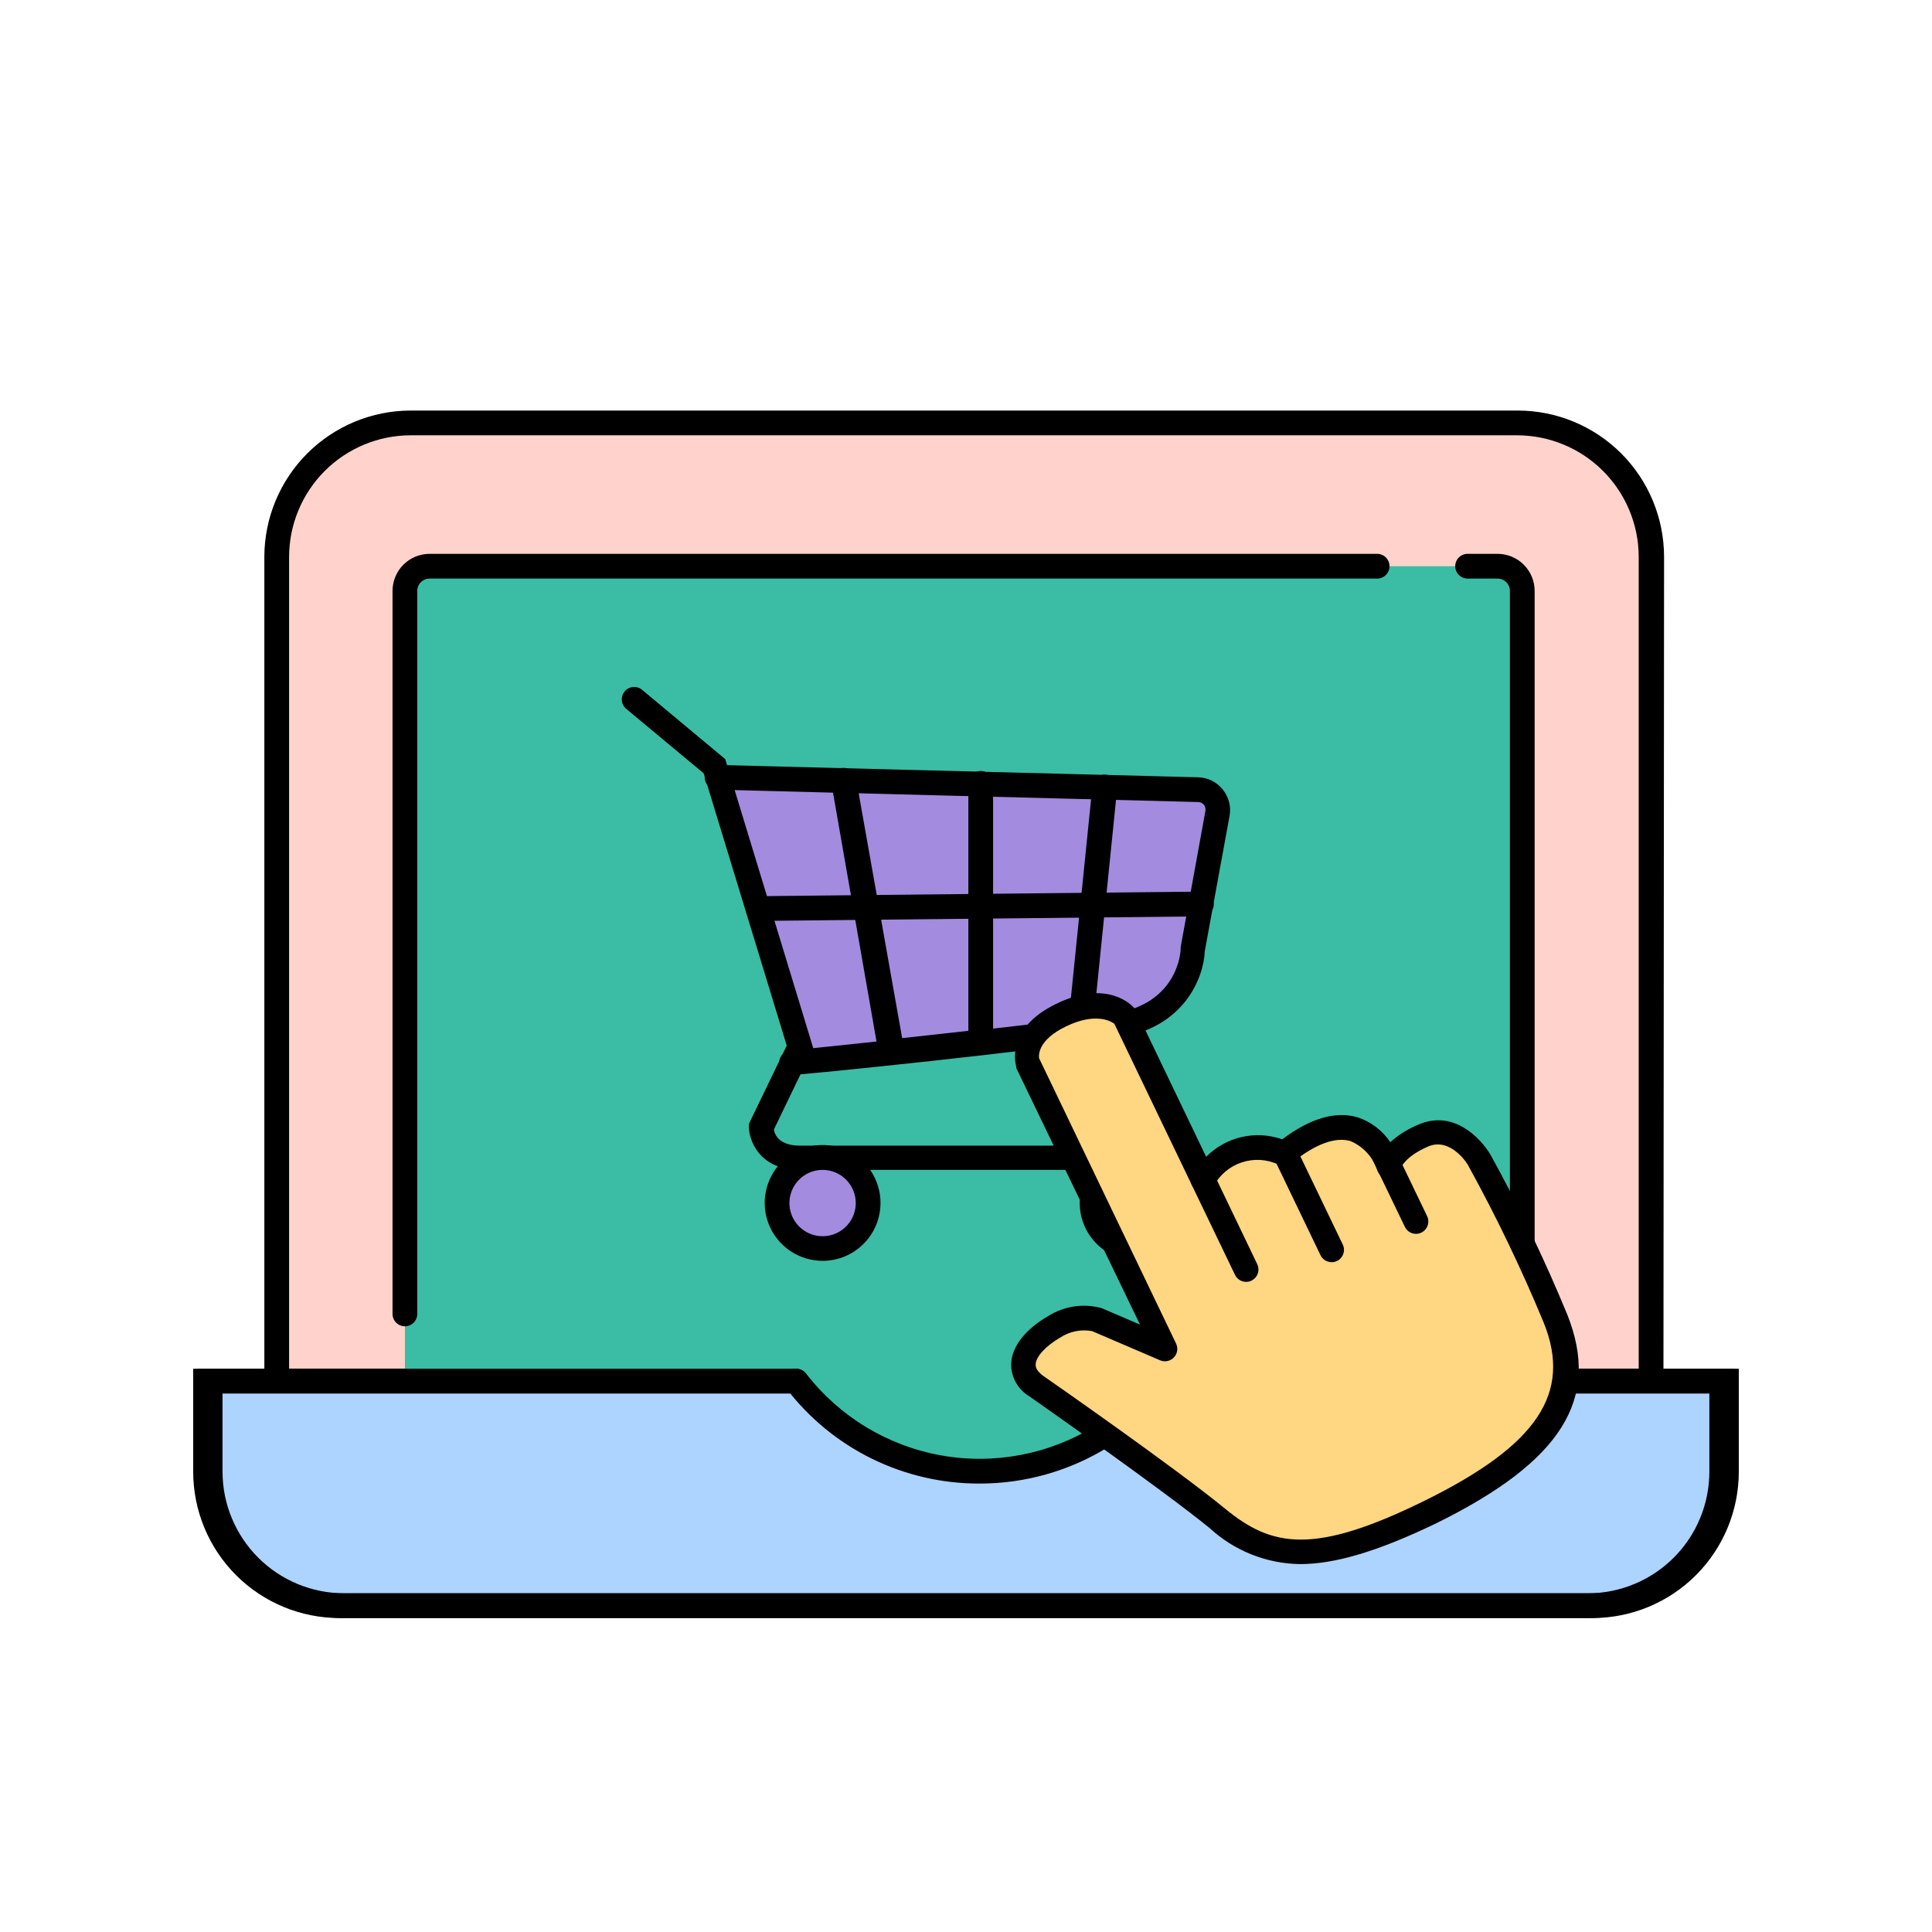 <svg width="160" height="160" viewBox="0 0 160 160" fill="none" xmlns="http://www.w3.org/2000/svg">
<mask id="mask0_1193_7320" style="mask-type:alpha" maskUnits="userSpaceOnUse" x="0" y="0" width="160" height="160">
<circle cx="80" cy="80" r="80" fill="#5547FF"/>
</mask>
<g mask="url(#mask0_1193_7320)">
</g>
<g clip-path="url(#clip0_1193_7320)">
<path d="M22.865 114.367V46.112C22.873 43.165 24.051 40.342 26.14 38.263C28.228 36.184 31.056 35.019 34.003 35.025H125.7C128.638 35.033 131.453 36.204 133.53 38.281C135.608 40.359 136.778 43.174 136.786 46.112V114.367" fill="#FFD3CC"/>
<path d="M137.76 114.377H135.711V46.112C135.705 43.445 134.643 40.889 132.757 39.003C130.872 37.117 128.315 36.055 125.648 36.05H34.003C31.336 36.055 28.78 37.117 26.894 39.003C25.008 40.889 23.947 43.445 23.941 46.112V114.377H21.892V46.112C21.897 42.901 23.175 39.824 25.445 37.553C27.715 35.283 30.793 34.005 34.003 34H125.7C128.911 34.003 131.99 35.28 134.261 37.55C136.531 39.821 137.808 42.901 137.811 46.112L137.76 114.377Z" fill="black"/>
<path d="M136.745 113.342H22.875V115.392H136.745V113.342Z" fill="black"/>
<path d="M112.42 114.367H142.617V121.878C142.611 124.818 141.442 127.636 139.364 129.715C137.286 131.795 134.47 132.967 131.53 132.975H28.111C25.172 132.967 22.355 131.795 20.277 129.715C18.2 127.636 17.03 124.818 17.025 121.878V114.367H65.767" fill="#ADD3FF"/>
<path d="M131.499 134H28.111C24.898 133.997 21.818 132.719 19.547 130.446C17.276 128.173 16 125.091 16 121.878V113.352H65.767V115.402H18.049V121.878C18.049 124.548 19.109 127.108 20.996 128.997C22.883 130.885 25.442 131.948 28.111 131.951H131.499C134.169 131.948 136.728 130.885 138.615 128.997C140.502 127.108 141.561 124.548 141.561 121.878V115.402H112.42V113.352H143.641V121.878C143.641 123.472 143.327 125.049 142.717 126.522C142.106 127.994 141.212 129.331 140.084 130.457C138.956 131.583 137.617 132.475 136.144 133.083C134.671 133.691 133.093 134.003 131.499 134Z" fill="black"/>
<path d="M33.532 114.367V48.94C33.532 48.94 32.343 46.891 37.887 46.891H124.019C124.019 46.891 126.069 45.579 126.069 51.727C126.069 57.875 125.915 102.286 125.915 102.286L89.406 120.32C89.406 120.32 80.051 123.118 74.282 120.576C70.814 119.051 67.627 116.952 64.856 114.367H33.532Z" fill="#3ABDA4"/>
<path d="M58.933 64.116L99.305 65.356C99.305 65.356 101.272 65.233 100.77 67.948C100.268 70.664 99.141 80.87 97.265 82.407C96.182 83.304 94.982 84.052 93.7 84.63C93.045 84.129 92.288 83.778 91.482 83.601C90.677 83.424 89.842 83.425 89.037 83.605C88.17 83.771 87.344 84.108 86.608 84.597C85.873 85.087 85.243 85.718 84.754 86.454L66.311 88.012L58.933 64.116Z" fill="#A38BDF"/>
<path d="M126.069 115.402C125.797 115.402 125.536 115.294 125.344 115.102C125.152 114.91 125.044 114.649 125.044 114.377V48.94C125.044 48.668 124.936 48.408 124.744 48.215C124.552 48.023 124.291 47.915 124.019 47.915H121.54C121.268 47.915 121.007 47.807 120.815 47.615C120.623 47.423 120.515 47.162 120.515 46.891C120.515 46.619 120.623 46.358 120.815 46.166C121.007 45.974 121.268 45.866 121.54 45.866H124.019C124.834 45.866 125.616 46.19 126.193 46.766C126.769 47.343 127.093 48.125 127.093 48.94V114.377C127.093 114.649 126.985 114.91 126.793 115.102C126.601 115.294 126.34 115.402 126.069 115.402Z" fill="black"/>
<path d="M33.532 109.838C33.26 109.838 32.999 109.73 32.807 109.538C32.615 109.345 32.507 109.085 32.507 108.813V48.94C32.507 48.125 32.831 47.343 33.408 46.766C33.984 46.19 34.766 45.866 35.581 45.866H114.049C114.321 45.866 114.582 45.974 114.774 46.166C114.966 46.358 115.074 46.619 115.074 46.891C115.074 47.162 114.966 47.423 114.774 47.615C114.582 47.807 114.321 47.915 114.049 47.915H35.581C35.309 47.915 35.049 48.023 34.857 48.215C34.664 48.408 34.556 48.668 34.556 48.94V108.813C34.556 109.085 34.449 109.345 34.256 109.538C34.064 109.73 33.804 109.838 33.532 109.838Z" fill="black"/>
<path d="M98.362 96.885H66.249C62.776 96.885 62.017 94.303 62.017 93.309V93.084L65.153 86.587L58.277 64.044L51.863 58.705C51.759 58.619 51.674 58.514 51.611 58.394C51.548 58.275 51.51 58.145 51.497 58.011C51.485 57.876 51.499 57.741 51.539 57.612C51.579 57.484 51.644 57.364 51.73 57.261C51.816 57.157 51.922 57.071 52.041 57.008C52.16 56.946 52.29 56.907 52.425 56.895C52.559 56.882 52.694 56.897 52.823 56.936C52.951 56.976 53.071 57.041 53.175 57.127L60.06 62.866L67.346 86.792L64.087 93.545C64.169 94.006 64.548 94.877 66.249 94.877H98.362C98.634 94.877 98.894 94.985 99.086 95.177C99.278 95.369 99.386 95.63 99.386 95.902C99.386 96.174 99.278 96.434 99.086 96.626C98.894 96.819 98.634 96.926 98.362 96.926V96.885Z" fill="black"/>
<path d="M65.604 89.036C65.332 89.05 65.066 88.955 64.864 88.772C64.662 88.59 64.541 88.335 64.528 88.063C64.514 87.791 64.609 87.525 64.792 87.323C64.974 87.122 65.229 87.001 65.501 86.987C65.706 86.987 86.23 84.866 92.337 83.913C97.573 83.073 97.778 78.79 97.778 78.585V78.431L99.827 67.159C99.845 67.07 99.843 66.977 99.822 66.888C99.799 66.8 99.758 66.717 99.7 66.647C99.642 66.576 99.569 66.519 99.487 66.48C99.404 66.441 99.314 66.421 99.222 66.421L59.384 65.397C59.112 65.397 58.852 65.289 58.659 65.097C58.467 64.904 58.359 64.644 58.359 64.372C58.359 64.1 58.467 63.84 58.659 63.647C58.852 63.455 59.112 63.347 59.384 63.347L99.222 64.372C99.619 64.38 100.008 64.477 100.362 64.654C100.717 64.831 101.028 65.085 101.272 65.397C101.516 65.699 101.692 66.051 101.787 66.427C101.883 66.804 101.896 67.197 101.825 67.579L99.776 78.769C99.694 80.931 98.106 85.102 92.603 85.942C86.455 86.966 66.505 89.016 65.655 89.016L65.604 89.036Z" fill="black"/>
<path d="M62.776 76.269C62.504 76.269 62.243 76.161 62.051 75.969C61.859 75.776 61.751 75.516 61.751 75.244C61.751 74.972 61.859 74.712 62.051 74.519C62.243 74.327 62.504 74.219 62.776 74.219L99.499 73.84C99.771 73.84 100.032 73.948 100.224 74.14C100.416 74.332 100.524 74.593 100.524 74.865C100.524 75.137 100.416 75.397 100.224 75.589C100.032 75.782 99.771 75.89 99.499 75.89L62.776 76.269Z" fill="black"/>
<path d="M72.94 88.258L68.841 64.813C68.818 64.678 68.821 64.54 68.851 64.407C68.881 64.273 68.936 64.147 69.015 64.036C69.093 63.924 69.193 63.829 69.308 63.755C69.424 63.682 69.552 63.632 69.687 63.609C69.821 63.585 69.959 63.588 70.093 63.618C70.226 63.648 70.352 63.703 70.464 63.782C70.576 63.861 70.671 63.96 70.744 64.076C70.817 64.191 70.867 64.32 70.891 64.454L74.713 85.973L80.195 85.368V64.874C80.195 64.602 80.303 64.342 80.495 64.15C80.687 63.957 80.948 63.849 81.219 63.849C81.491 63.849 81.752 63.957 81.944 64.15C82.136 64.342 82.244 64.602 82.244 64.874V87.233L72.94 88.258Z" fill="black"/>
<path d="M89.406 86.362H89.335C89.066 86.333 88.82 86.2 88.649 85.991C88.478 85.782 88.397 85.514 88.423 85.245L90.472 65.079C90.485 64.944 90.525 64.814 90.589 64.695C90.653 64.575 90.74 64.47 90.845 64.384C90.949 64.299 91.07 64.235 91.199 64.195C91.329 64.156 91.465 64.143 91.599 64.157C91.734 64.17 91.864 64.21 91.983 64.274C92.103 64.338 92.208 64.425 92.294 64.529C92.379 64.634 92.443 64.754 92.483 64.884C92.522 65.013 92.535 65.149 92.521 65.284L90.472 85.45C90.444 85.709 90.318 85.948 90.12 86.117C89.922 86.286 89.667 86.374 89.406 86.362Z" fill="black"/>
<path d="M68.135 103.382C70.211 103.382 71.895 101.698 71.895 99.621C71.895 97.544 70.211 95.861 68.135 95.861C66.058 95.861 64.374 97.544 64.374 99.621C64.374 101.698 66.058 103.382 68.135 103.382Z" fill="#A38BDF"/>
<path d="M68.135 104.417C67.186 104.419 66.257 104.139 65.468 103.614C64.678 103.088 64.061 102.34 63.697 101.464C63.332 100.588 63.236 99.623 63.42 98.692C63.604 97.761 64.059 96.906 64.73 96.234C65.4 95.562 66.254 95.105 67.185 94.919C68.115 94.733 69.08 94.827 69.957 95.19C70.834 95.552 71.583 96.167 72.111 96.956C72.638 97.745 72.92 98.672 72.92 99.621C72.92 100.891 72.416 102.11 71.519 103.009C70.622 103.908 69.405 104.414 68.135 104.417ZM68.135 96.885C67.591 96.883 67.058 97.043 66.605 97.344C66.152 97.645 65.798 98.074 65.589 98.576C65.38 99.078 65.325 99.631 65.43 100.165C65.536 100.699 65.798 101.189 66.183 101.573C66.567 101.958 67.057 102.22 67.591 102.326C68.125 102.431 68.678 102.376 69.18 102.167C69.682 101.958 70.111 101.604 70.412 101.151C70.713 100.698 70.872 100.165 70.87 99.621C70.868 98.897 70.579 98.202 70.066 97.69C69.554 97.177 68.859 96.888 68.135 96.885Z" fill="black"/>
<path d="M94.222 103.382C96.299 103.382 97.983 101.698 97.983 99.621C97.983 97.544 96.299 95.861 94.222 95.861C92.145 95.861 90.462 97.544 90.462 99.621C90.462 101.698 92.145 103.382 94.222 103.382Z" fill="#A38BDF"/>
<path d="M94.222 104.417C93.273 104.419 92.345 104.139 91.555 103.614C90.765 103.088 90.149 102.34 89.785 101.464C89.42 100.588 89.324 99.623 89.507 98.692C89.691 97.761 90.147 96.906 90.817 96.234C91.488 95.562 92.342 95.105 93.273 94.919C94.203 94.733 95.168 94.827 96.045 95.19C96.922 95.552 97.671 96.167 98.198 96.956C98.726 97.745 99.007 98.672 99.007 99.621C99.005 100.891 98.5 102.107 97.603 103.006C96.707 103.904 95.492 104.412 94.222 104.417ZM94.222 96.885C93.678 96.883 93.146 97.043 92.693 97.344C92.24 97.645 91.886 98.074 91.677 98.576C91.468 99.078 91.413 99.631 91.518 100.165C91.624 100.699 91.886 101.189 92.27 101.573C92.655 101.958 93.145 102.22 93.679 102.326C94.213 102.431 94.765 102.376 95.268 102.167C95.77 101.958 96.199 101.604 96.5 101.151C96.8 100.698 96.96 100.165 96.958 99.621C96.955 98.897 96.666 98.202 96.154 97.69C95.641 97.177 94.947 96.888 94.222 96.885Z" fill="black"/>
<path d="M81.137 122.862C78.044 122.873 74.991 122.17 72.214 120.807C69.438 119.443 67.014 117.457 65.132 115.002C65.049 114.896 64.989 114.774 64.953 114.644C64.917 114.514 64.907 114.379 64.924 114.245C64.94 114.111 64.983 113.982 65.05 113.865C65.116 113.748 65.205 113.645 65.312 113.562C65.418 113.48 65.539 113.419 65.669 113.383C65.799 113.347 65.935 113.337 66.069 113.354C66.202 113.371 66.331 113.413 66.448 113.48C66.566 113.546 66.668 113.635 66.751 113.742C69.502 117.308 73.48 119.725 77.912 120.524C82.344 121.323 86.915 120.447 90.738 118.066C90.969 117.922 91.248 117.876 91.513 117.937C91.778 117.999 92.008 118.163 92.152 118.394C92.296 118.625 92.343 118.904 92.281 119.169C92.22 119.434 92.055 119.664 91.825 119.808C88.618 121.806 84.915 122.864 81.137 122.862Z" fill="black"/>
<path d="M131.889 134H28.491C25.278 133.995 22.199 132.715 19.929 130.443C17.658 128.17 16.382 125.09 16.379 121.878V113.352H66.116V115.402H18.428V121.878C18.431 124.547 19.492 127.106 21.378 128.994C23.264 130.882 25.822 131.945 28.491 131.951H131.889C134.557 131.945 137.115 130.882 139.001 128.994C140.887 127.106 141.948 124.547 141.951 121.878V115.402H112.809V113.352H144V121.878C144 125.091 142.724 128.173 140.453 130.446C138.182 132.719 135.102 133.997 131.889 134Z" fill="black"/>
<path d="M85.83 114.797C85.83 114.797 96.671 122.339 100.801 125.731C104.93 129.122 108.824 129.953 118.486 125.177C128.149 120.402 131.417 115.74 128.815 109.202C126.972 104.716 124.872 100.34 122.523 96.097C122.523 96.097 120.648 92.807 117.871 94.047C115.094 95.287 115.023 96.599 115.023 96.599C115.023 96.599 112.973 90.164 106.323 95.574C105.138 95.029 103.791 94.951 102.551 95.356C101.311 95.761 100.269 96.618 99.632 97.757L93.116 84.159C93.116 84.159 91.425 82.366 87.869 84.077C84.314 85.788 85.093 88.012 85.093 88.012L96.507 111.713L90.872 109.295C90.274 109.145 89.652 109.12 89.044 109.22C88.436 109.321 87.855 109.545 87.337 109.879C85.031 111.201 83.679 113.291 85.83 114.797Z" fill="#FFD682"/>
<path d="M107.666 129.532C104.877 129.495 102.201 128.426 100.155 126.53C96.056 123.2 85.349 115.709 85.246 115.637C84.777 115.359 84.39 114.961 84.125 114.484C83.86 114.007 83.727 113.468 83.74 112.922C83.801 111.518 84.908 110.084 86.814 108.987C87.463 108.579 88.189 108.309 88.948 108.196C89.707 108.083 90.48 108.129 91.22 108.331L94.407 109.694L84.16 88.442C84.154 88.408 84.154 88.374 84.16 88.34C84.16 88.217 83.135 85.266 87.449 83.144C91.763 81.023 93.802 83.339 93.894 83.442C93.967 83.518 94.029 83.604 94.079 83.698L99.888 95.799C100.694 94.987 101.714 94.419 102.83 94.164C103.946 93.908 105.111 93.974 106.19 94.355C108.516 92.602 110.627 91.988 112.461 92.541C113.555 92.908 114.496 93.629 115.135 94.59C115.83 93.969 116.627 93.473 117.492 93.125C120.361 91.885 122.615 94.232 123.445 95.646C125.814 99.93 127.935 104.347 129.798 108.874C132.575 115.853 129.337 121.017 118.968 126.141C114.039 128.518 110.504 129.532 107.666 129.532ZM86.414 113.957C86.896 114.285 97.347 121.571 101.456 124.942C105.319 128.118 108.783 128.825 118.035 124.255C127.288 119.685 130.188 115.402 127.862 109.582C126.027 105.142 123.948 100.807 121.632 96.599C121.632 96.506 120.166 94.129 118.271 94.949C116.375 95.769 116.037 96.681 116.037 96.691C116.018 96.925 115.919 97.145 115.757 97.315C115.594 97.485 115.379 97.594 115.146 97.623C114.904 97.649 114.661 97.588 114.46 97.451C114.259 97.314 114.114 97.11 114.049 96.875C113.868 96.346 113.578 95.86 113.196 95.45C112.815 95.041 112.352 94.716 111.836 94.498C110.576 94.129 108.895 94.754 106.969 96.322C106.817 96.445 106.633 96.522 106.439 96.544C106.244 96.565 106.048 96.531 105.873 96.445C104.915 95.994 103.821 95.932 102.818 96.27C101.815 96.608 100.982 97.32 100.493 98.259C100.395 98.412 100.258 98.537 100.096 98.619C99.934 98.702 99.753 98.74 99.571 98.73C99.389 98.719 99.214 98.661 99.063 98.56C98.912 98.459 98.79 98.32 98.71 98.156L92.286 84.784C91.958 84.538 90.687 83.852 88.31 84.989C85.933 86.126 86.015 87.397 86.056 87.643L97.399 111.272C97.488 111.46 97.518 111.67 97.485 111.875C97.452 112.08 97.358 112.27 97.214 112.42C97.071 112.57 96.885 112.672 96.682 112.714C96.479 112.757 96.268 112.736 96.077 112.656L90.441 110.237C89.532 110.07 88.594 110.257 87.818 110.76C86.619 111.457 85.769 112.359 85.769 113.014C85.769 113.127 85.759 113.486 86.414 113.957Z" fill="black"/>
<path d="M103.198 106.159C103.005 106.158 102.816 106.103 102.653 106C102.49 105.897 102.359 105.749 102.276 105.575L98.71 98.156C98.651 98.035 98.617 97.902 98.609 97.767C98.601 97.632 98.62 97.497 98.665 97.369C98.71 97.242 98.779 97.124 98.87 97.024C98.96 96.923 99.07 96.841 99.192 96.783C99.436 96.667 99.717 96.652 99.973 96.743C100.228 96.833 100.437 97.021 100.555 97.265L104.12 104.694C104.236 104.938 104.251 105.219 104.161 105.475C104.071 105.73 103.883 105.939 103.639 106.057C103.502 106.125 103.351 106.16 103.198 106.159Z" fill="black"/>
<path d="M110.279 104.53C110.085 104.529 109.896 104.474 109.733 104.371C109.57 104.267 109.439 104.12 109.356 103.946L105.791 96.527C105.721 96.404 105.677 96.269 105.662 96.129C105.647 95.989 105.661 95.848 105.703 95.713C105.746 95.579 105.815 95.455 105.907 95.349C105.999 95.243 106.112 95.156 106.239 95.096C106.366 95.035 106.505 95.001 106.645 94.996C106.786 94.991 106.926 95.015 107.057 95.067C107.188 95.119 107.307 95.197 107.406 95.296C107.506 95.396 107.583 95.515 107.635 95.646L111.201 103.064C111.318 103.308 111.334 103.588 111.245 103.843C111.157 104.098 110.972 104.308 110.729 104.427C110.589 104.495 110.435 104.53 110.279 104.53Z" fill="black"/>
<path d="M117.267 102.183C117.074 102.183 116.884 102.128 116.721 102.024C116.558 101.921 116.428 101.774 116.344 101.599L113.721 96.158C113.662 96.036 113.628 95.904 113.62 95.769C113.612 95.634 113.631 95.499 113.676 95.371C113.721 95.244 113.791 95.126 113.881 95.025C113.971 94.925 114.081 94.843 114.203 94.785C114.448 94.669 114.728 94.654 114.984 94.745C115.239 94.835 115.448 95.022 115.566 95.266L118.189 100.718C118.305 100.963 118.32 101.243 118.229 101.499C118.139 101.754 117.951 101.963 117.707 102.081C117.57 102.147 117.419 102.182 117.267 102.183Z" fill="black"/>
</g>
<defs>
<clipPath id="clip0_1193_7320">
<rect width="128" height="100" fill="white" transform="translate(16 34)"/>
</clipPath>
</defs>
</svg>
